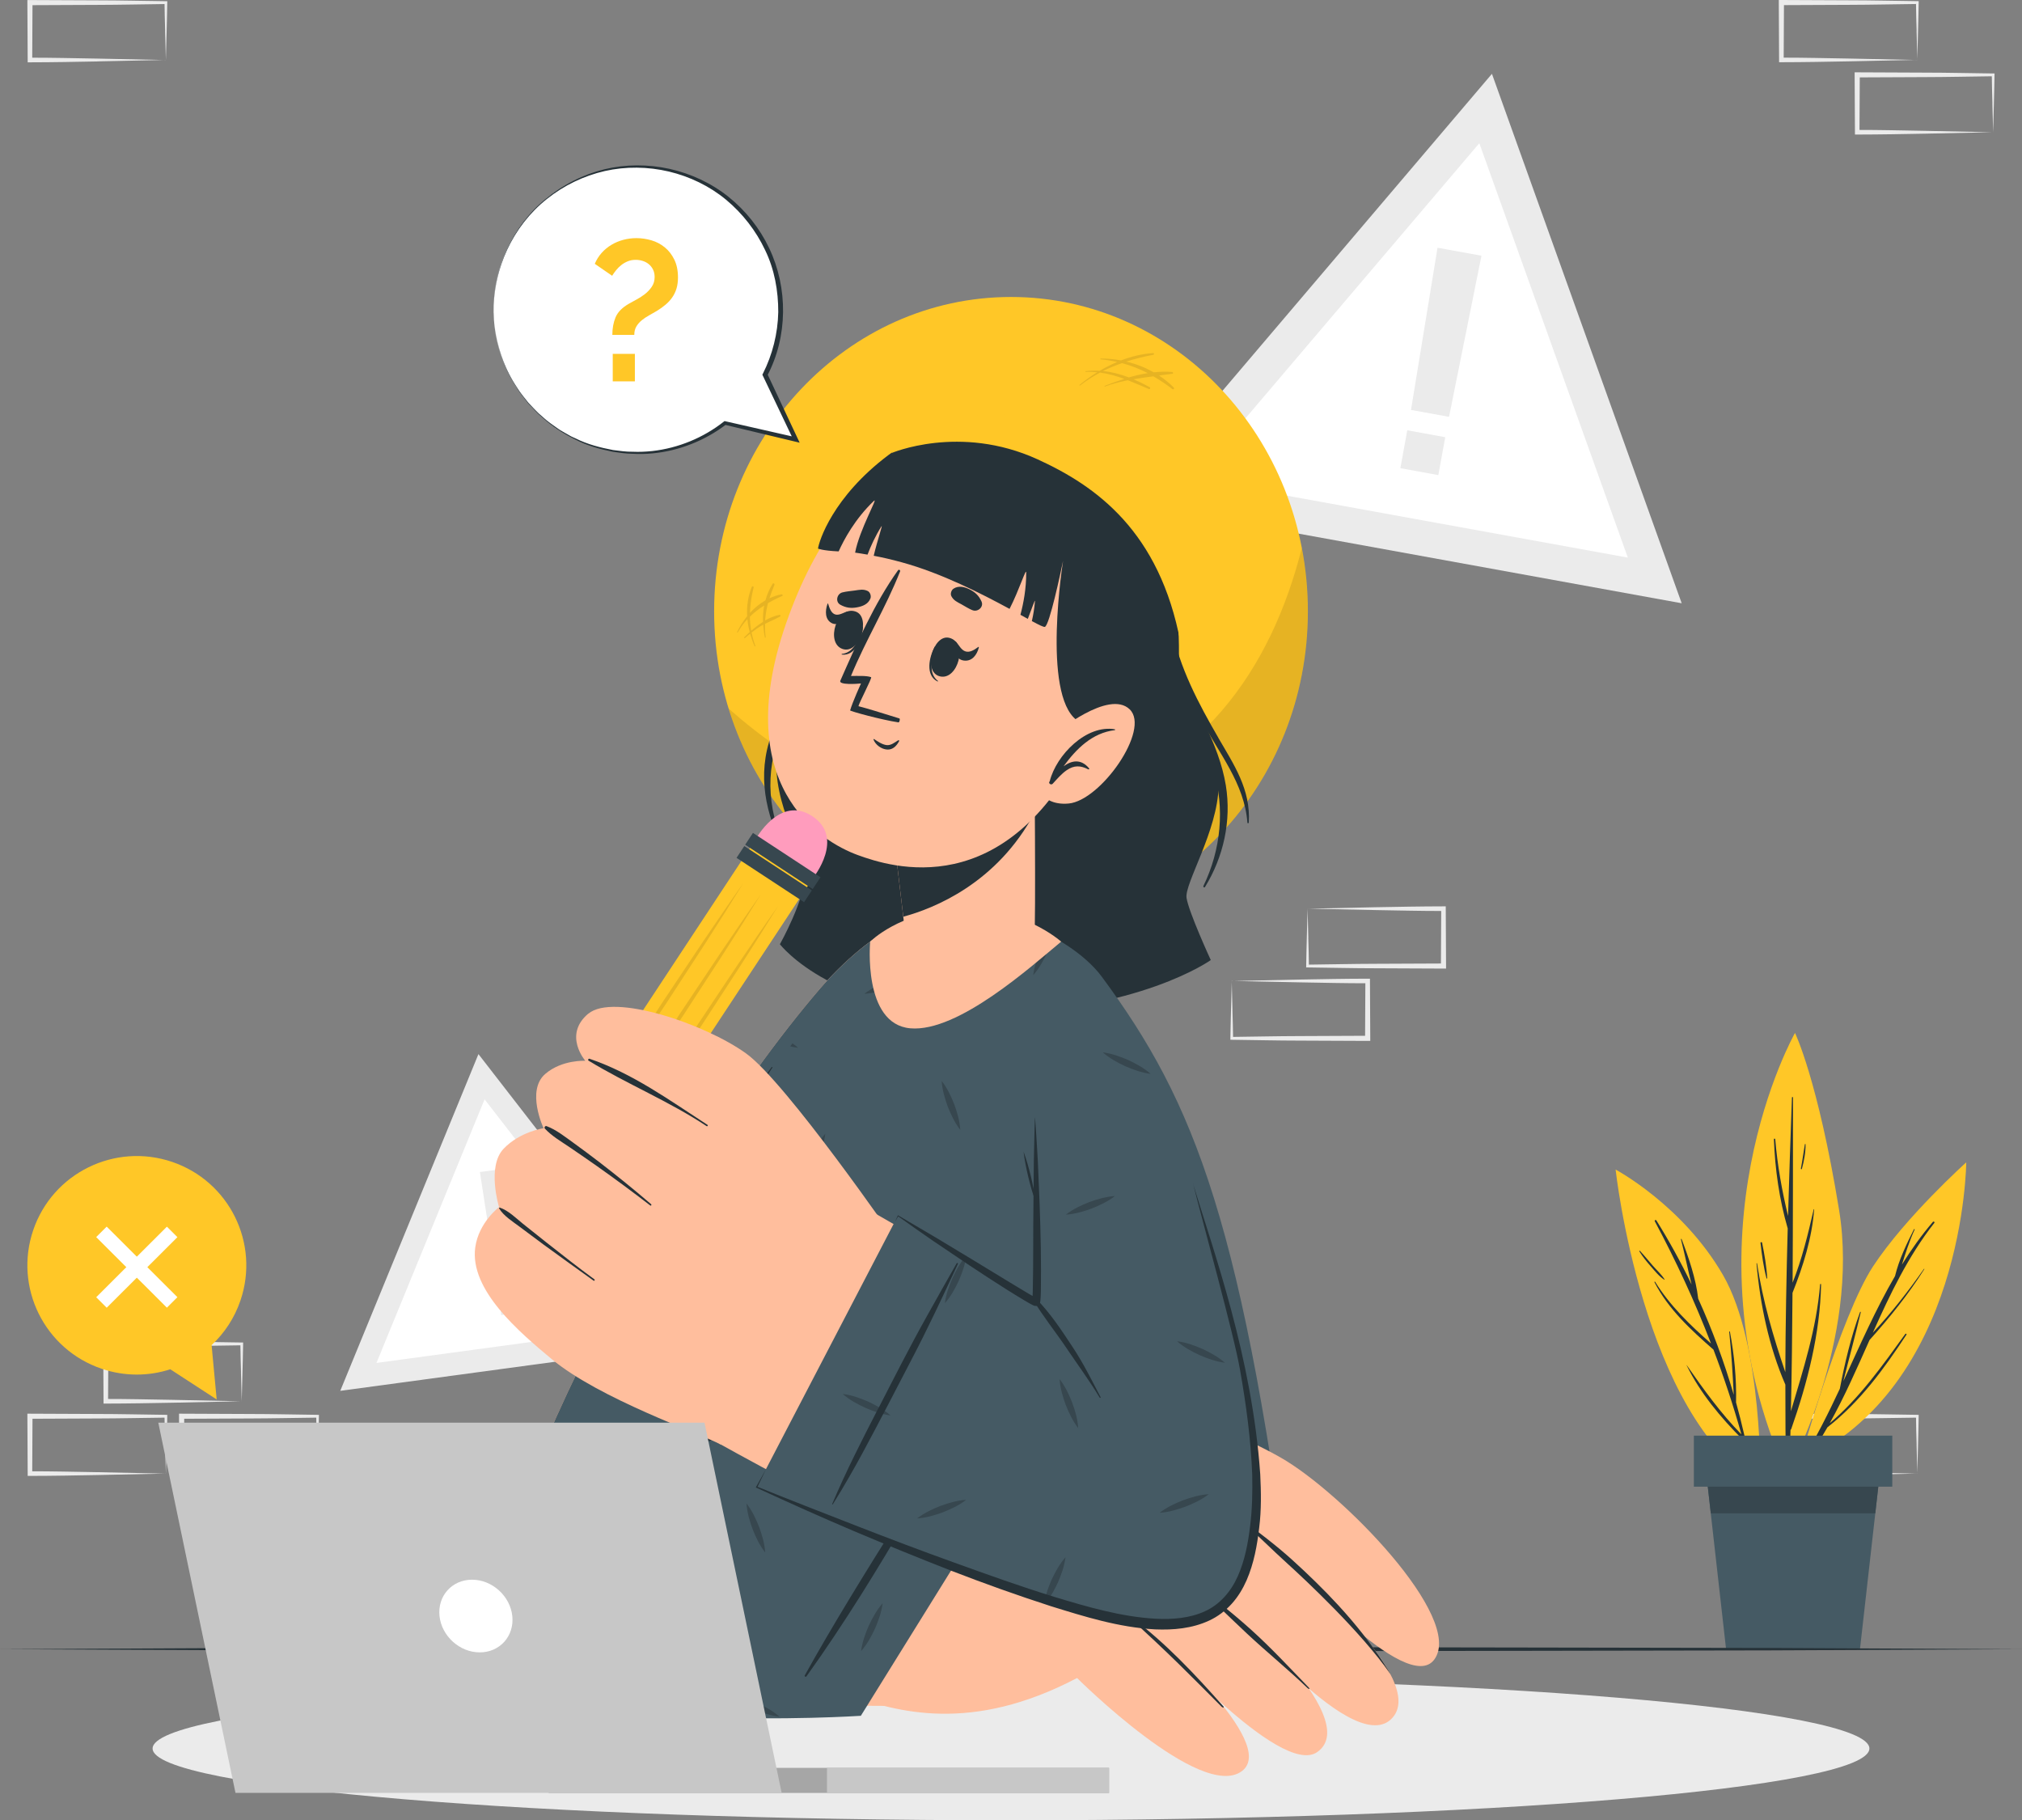 <svg xmlns="http://www.w3.org/2000/svg" width="731" height="658" viewBox="0 0 731 658" fill="none"><rect x="0" y="0" width="731" height="658" fill="#808080" stroke="none"/><g clip-path="url(#clip0_460_2926)"><path d="M87.134 496.055C87.044 492.6 86.918 489.199 86.9 485.799L87.405 486.302C79.219 486.392 71.016 486.59 62.831 486.608L38.258 486.716L39.177 485.799L39.069 506.527L38.24 505.7C42.296 505.736 46.335 505.7 50.391 505.808L62.597 506.024L87.387 506.545L87.116 496.073L87.134 496.055ZM63.048 507.049L50.68 507.265C46.551 507.355 42.404 507.337 38.258 507.373H37.428V506.545L37.32 485.817V484.881H38.24L62.813 484.989C70.998 484.989 79.201 485.205 87.387 485.295H87.891V485.799C87.855 489.307 87.729 492.816 87.657 496.271L87.387 506.527L63.029 507.049H63.048Z" fill="#EBEBEB"></path><path d="M59.712 522.2C59.622 518.745 59.496 515.344 59.478 511.944L59.983 512.447C51.798 512.537 43.594 512.735 35.409 512.753L10.836 512.861L11.755 511.944L11.647 532.673L10.818 531.845C14.874 531.881 18.913 531.845 22.969 531.953L35.175 532.169L59.965 532.691L59.694 522.218L59.712 522.2ZM35.626 533.194L23.258 533.41C19.129 533.5 14.983 533.482 10.836 533.518H10.007V532.691L9.898 511.962V511.026H10.818L35.391 511.134C43.576 511.134 51.78 511.35 59.965 511.44H60.469V511.944C60.434 515.452 60.307 518.961 60.235 522.416L59.965 532.673L35.608 533.194H35.626Z" fill="#EBEBEB"></path><path d="M114.557 522.2C114.466 518.745 114.34 515.344 114.322 511.944L114.827 512.447C106.642 512.537 98.439 512.735 90.254 512.753L65.68 512.861L66.6 511.944L66.491 532.673L65.662 531.845C69.719 531.881 73.757 531.845 77.814 531.953L90.019 532.169L114.809 532.691L114.538 522.218L114.557 522.2ZM90.452 533.194L78.084 533.41C73.955 533.5 69.809 533.482 65.662 533.518H64.833V532.691L64.725 511.962V511.026H65.644L90.218 511.134C98.403 511.134 106.606 511.35 114.791 511.44H115.296V511.944C115.26 515.452 115.133 518.961 115.061 522.416L114.791 532.673L90.434 533.194H90.452Z" fill="#EBEBEB"></path><path d="M692.906 522.2C692.816 518.745 692.69 515.344 692.672 511.944L693.177 512.447C684.991 512.537 676.788 512.735 668.603 512.753L644.03 512.861L644.949 511.944L644.841 532.673L644.012 531.845C648.068 531.881 652.107 531.845 656.163 531.953L668.369 532.169L693.159 532.691L692.888 522.218L692.906 522.2ZM668.801 533.194L656.434 533.41C652.305 533.5 648.158 533.482 644.012 533.518H643.182V532.691L643.074 511.962V511.026H643.994L668.567 511.134C676.752 511.134 684.955 511.35 693.14 511.44H693.645V511.944C693.609 515.452 693.483 518.961 693.411 522.416L693.14 532.673L668.783 533.194H668.801Z" fill="#EBEBEB"></path><path d="M692.906 11.192C692.816 7.737 692.69 4.337 692.672 0.936L693.177 1.44C684.991 1.529 676.788 1.727 668.603 1.745L644.03 1.853L644.949 0.936L644.841 21.665L644.012 20.837C648.068 20.873 652.107 20.837 656.163 20.945L668.369 21.161L693.159 21.683L692.888 11.21L692.906 11.192ZM668.801 22.169L656.434 22.384C652.305 22.474 648.158 22.456 644.012 22.492H643.182V21.665L643.074 0.936V0H643.994L668.567 0.108C676.752 0.108 684.955 0.324 693.14 0.414H693.645V0.918C693.609 4.426 693.483 7.935 693.411 11.39L693.14 21.647L668.783 22.169H668.801Z" fill="#EBEBEB"></path><path d="M720.31 37.319C720.22 33.864 720.094 30.464 720.076 27.063L720.58 27.567C712.395 27.657 704.192 27.854 696.007 27.872L671.434 27.98L672.353 27.063L672.245 47.792L671.416 46.964C675.472 47 679.511 46.964 683.567 47.072L695.773 47.288L720.562 47.81L720.292 37.337L720.31 37.319ZM696.223 48.313L683.856 48.529C679.727 48.619 675.58 48.601 671.434 48.637H670.604V47.81L670.496 27.081V26.145H671.416L695.989 26.253C704.174 26.253 712.377 26.469 720.562 26.559H721.067V27.063C721.031 30.572 720.905 34.08 720.833 37.535L720.562 47.792L696.205 48.313H696.223Z" fill="#EBEBEB"></path><path d="M59.712 11.21C59.622 7.755 59.496 4.355 59.478 0.954L59.983 1.458C51.798 1.548 43.594 1.745 35.409 1.763L10.836 1.871L11.755 0.954L11.647 21.683L10.818 20.855C14.874 20.891 18.913 20.855 22.969 20.963L35.175 21.179L59.965 21.701L59.694 11.228L59.712 11.21ZM35.626 22.204L23.258 22.42C19.129 22.51 14.983 22.492 10.836 22.528H10.007V21.701L9.898 0.972V0.018H10.818L35.391 0.126C43.576 0.126 51.78 0.342 59.965 0.432H60.469V0.936C60.434 4.445 60.307 7.953 60.235 11.408L59.965 21.665L35.608 22.186L35.626 22.204Z" fill="#EBEBEB"></path><path d="M445.55 365.077C445.64 368.532 445.766 371.933 445.784 375.334L445.279 374.83C453.464 374.74 461.668 374.542 469.853 374.524L494.426 374.416L493.507 375.334L493.615 354.605L494.444 355.433C490.388 355.397 486.349 355.433 482.293 355.325L470.087 355.109L445.297 354.587L445.568 365.06L445.55 365.077ZM469.654 354.101L482.022 353.885C486.151 353.795 490.297 353.813 494.444 353.777H495.273V354.605L495.382 375.334V376.27H494.462L469.889 376.162C461.704 376.162 453.5 375.946 445.315 375.856H444.811V375.352C444.847 371.843 444.973 368.334 445.045 364.88L445.315 354.623L469.672 354.101H469.654Z" fill="#EBEBEB"></path><path d="M472.97 338.95C473.06 342.405 473.186 345.806 473.204 349.207L472.7 348.703C480.885 348.613 489.088 348.415 497.273 348.397L521.846 348.289L520.927 349.207L521.035 328.478L521.864 329.306C517.808 329.27 513.769 329.306 509.713 329.198L497.507 328.982L472.718 328.46L472.988 338.932L472.97 338.95ZM497.057 327.956L509.425 327.74C513.553 327.65 517.7 327.668 521.846 327.632H522.676V328.46L522.784 349.189V350.125H521.864L497.291 350.017C489.106 350.017 480.903 349.801 472.718 349.711H472.213V349.207C472.249 345.698 472.375 342.189 472.447 338.735L472.718 328.478L497.075 327.956H497.057Z" fill="#EBEBEB"></path><path d="M539.37 26.685L407.615 181.666L607.97 218.068L539.37 26.685Z" fill="#EBEBEB"></path><path d="M534.809 51.769L431.666 173.083L588.5 201.568L534.809 51.769Z" fill="white"></path><path d="M519.701 89.556L535.584 92.435L523.865 150.681L510.109 148.18L519.701 89.556Z" fill="#EBEBEB"></path><path d="M522.49 158.038L508.762 155.543L506.262 169.245L519.99 171.74L522.49 158.038Z" fill="#EBEBEB"></path><path d="M172.97 381.039L123.012 502.767L253.631 485.079L172.97 381.039Z" fill="#EBEBEB"></path><path d="M175.188 397.395L136.102 492.673L238.325 478.817L175.188 397.395Z" fill="white"></path><path d="M173.492 423.666L183.841 422.263L188.33 460.446L179.37 461.651L173.492 423.666Z" fill="#EBEBEB"></path><path d="M188.945 465.233L179.994 466.446L181.209 475.379L190.159 474.166L188.945 465.233Z" fill="#EBEBEB"></path><path d="M365.5 658C536.891 658 675.831 646.383 675.831 632.053C675.831 617.722 536.891 606.105 365.5 606.105C194.108 606.105 55.168 617.722 55.168 632.053C55.168 646.383 194.108 658 365.5 658Z" fill="#EBEBEB"></path><path d="M650.645 528.48C650.645 528.48 665.374 475.704 677.147 457.783C688.92 439.861 710.843 420.175 710.843 420.175C710.843 420.175 710.32 501.544 650.645 528.498V528.48Z" fill="#FFC727"></path><path d="M651.708 527.581C656.756 519.393 661.047 510.756 665.14 502.011C666.961 492.637 669.16 483.208 672.459 474.265C672.514 474.103 672.766 474.193 672.712 474.355C670.765 482.686 668.475 490.963 666.42 499.276C672.369 486.429 678.012 473.419 685.098 461.273C686.522 455.389 689.244 449.721 691.931 444.377C692.003 444.215 692.273 444.305 692.183 444.467C690.29 448.606 688.938 452.852 687.586 457.135C690.939 451.754 694.599 446.572 698.782 441.696C699.034 441.39 699.557 441.732 699.305 442.056C689.839 454.112 683.295 467.841 677.075 481.75C683.8 474.571 689.929 466.707 695.554 458.682C695.609 458.592 695.735 458.682 695.681 458.772C689.857 468.003 683.151 476.298 675.885 484.395C671.342 494.58 666.889 504.8 661.48 514.481C672.279 505.376 680.591 493.572 688.812 482.2C688.992 481.948 689.389 482.2 689.226 482.47C681.005 494.958 672.478 506.708 660.651 515.957C658.235 520.185 655.638 524.324 652.736 528.282C652.249 528.93 651.276 528.264 651.69 527.563L651.708 527.581Z" fill="#263238"></path><path d="M646.083 533.231C646.083 533.231 672.568 484.557 664.87 437.377C657.171 390.197 648.932 373.391 648.932 373.391C648.932 373.391 607.303 446.788 646.065 533.231H646.083Z" fill="#FFC727"></path><path d="M635.212 456.721C637.321 470.342 641.035 483.1 645.434 496.019C645.506 478.709 645.831 461.381 646.3 444.071C643.253 433.545 641.72 422.766 641.306 411.826C641.306 411.502 641.775 411.52 641.793 411.826C642.568 421.237 644.226 430.432 646.426 439.573C646.823 425.285 647.309 410.998 647.832 396.729C647.832 396.495 648.211 396.495 648.211 396.729C648.193 419.042 648.211 441.354 648.067 463.666C651.492 455.065 653.62 446.23 655.693 437.161C655.711 437.071 655.855 437.089 655.855 437.179C655.062 447.598 651.889 457.674 648.031 467.355C647.922 481.624 647.778 495.875 647.454 510.145C651.925 494.976 656.72 480.293 658.019 464.278C658.019 464.062 658.361 464.062 658.361 464.278C658.019 481.948 653.439 499.888 647.598 516.496C647.526 516.676 647.418 516.802 647.309 516.91C647.183 522.128 647.021 527.329 646.859 532.547C646.841 533.303 645.705 533.267 645.705 532.529C645.506 521.859 645.434 511.206 645.452 500.536C639.503 486.825 636.33 471.548 635.014 456.739C635.014 456.613 635.23 456.577 635.248 456.703L635.212 456.721Z" fill="#263238"></path><path d="M637.034 449.199C637.881 453.374 638.656 457.8 638.891 462.065C638.891 462.209 638.674 462.227 638.638 462.101C637.539 457.98 636.944 453.518 636.457 449.289C636.421 448.965 636.98 448.893 637.034 449.217V449.199Z" fill="#263238"></path><path d="M652.502 413.625C652.52 413.481 652.754 413.517 652.754 413.661C652.79 416.594 652.195 419.725 651.42 422.532C651.348 422.766 651.023 422.658 651.059 422.424C651.636 419.491 651.997 416.558 652.502 413.625Z" fill="#263238"></path><path d="M636.42 536.955C636.42 536.955 637.502 486.159 622.898 460.895C608.295 435.65 584.082 422.784 584.082 422.784C584.082 422.784 593.854 512.34 636.42 536.955Z" fill="#FFC727"></path><path d="M609.808 493.518C615.956 502.335 622.05 510.846 629.568 518.512C626.648 508.129 623.276 497.909 619.454 487.868C611.269 480.706 603.156 473.275 598.126 463.486C598.054 463.324 598.27 463.198 598.36 463.342C603.751 472.015 610.98 478.979 618.571 485.655C612.747 470.558 605.95 455.839 598.252 441.48C598.054 441.12 598.595 440.796 598.811 441.156C603.48 448.641 607.735 456.397 611.557 464.35C610.187 458.916 609.087 453.374 607.699 447.976C607.663 447.832 607.879 447.778 607.934 447.904C610.53 454.687 613.108 462.191 613.937 469.442C619.039 480.706 623.348 492.33 626.792 504.206C626.413 496.595 625.944 489.002 625.151 481.408C625.151 481.264 625.386 481.228 625.404 481.372C626.99 489.811 627.819 498.376 627.621 506.959C629.73 514.535 631.497 522.182 632.922 529.902C632.958 530.1 632.651 530.208 632.597 529.992C631.804 526.753 630.938 523.55 630.073 520.347C630.019 520.329 629.965 520.347 629.911 520.275C622.086 512.448 614.64 503.523 609.754 493.536C609.736 493.482 609.809 493.446 609.827 493.482L609.808 493.518Z" fill="#263238"></path><path d="M592.898 452.186C594.52 453.932 596.017 455.785 597.585 457.584C598.973 459.186 600.668 460.679 601.786 462.479C601.822 462.551 601.75 462.641 601.678 462.587C599.803 461.399 598.288 459.474 596.828 457.8C595.278 456.055 593.907 454.328 592.663 452.348C592.573 452.204 592.772 452.042 592.898 452.168V452.186Z" fill="#263238"></path><path d="M679.798 530.766L677.959 547.05L672.406 596.281H624.034L618.482 547.05L616.643 530.766H679.798Z" fill="#455A64"></path><path d="M679.797 530.766L677.958 547.05H618.499L616.66 530.766H679.815H679.797Z" fill="#37474F"></path><path d="M612.368 537.405H684.105V518.962H612.368V537.405Z" fill="#455A64"></path><path d="M731 596.155L639.611 596.587L548.241 596.749L365.5 597.037L182.741 596.749L91.371 596.587L0 596.155L91.371 595.705L182.741 595.543L365.5 595.255L548.241 595.543L639.611 595.705L731 596.155Z" fill="#263238"></path><path d="M365.5 334.614C424.774 334.614 472.826 283.74 472.826 220.983C472.826 158.226 424.774 107.352 365.5 107.352C306.225 107.352 258.174 158.226 258.174 220.983C258.174 283.74 306.225 334.614 365.5 334.614Z" fill="#FFC727"></path><path opacity="0.1" d="M472.808 221.001C472.808 283.764 424.761 334.632 365.482 334.632C317.778 334.632 277.375 301.685 263.402 256.125C285.776 275.864 329.442 305.626 379.256 293.786C434.28 280.705 459.773 241.1 470.627 198.095C472.051 205.49 472.808 213.156 472.808 221.001Z" fill="black"></path><path opacity="0.1" d="M424.364 140.101C422.723 138.445 420.938 137.006 419.027 135.746C420.65 135.53 422.272 135.332 423.877 135.098C424.255 135.044 424.129 134.504 423.787 134.468C421.533 134.271 419.315 134.361 417.098 134.594C413.997 132.813 410.644 131.517 407.164 130.708C410.319 129.7 413.582 128.89 416.99 128.243C417.332 128.171 417.26 127.613 416.9 127.631C412.897 127.901 409.003 128.854 405.289 130.276C402.873 129.826 400.421 129.592 397.951 129.592C397.753 129.592 397.753 129.88 397.951 129.898C400.006 130.078 401.954 130.42 403.883 130.852C401.701 131.769 399.574 132.849 397.537 134.055C395.878 133.947 394.219 133.965 392.524 134.163C392.344 134.181 392.344 134.45 392.524 134.432C393.931 134.361 395.301 134.432 396.653 134.576C394.417 135.962 392.272 137.491 390.271 139.147C390.127 139.255 390.325 139.453 390.469 139.345C392.813 137.527 395.211 136.016 397.681 134.684C400.71 135.08 403.594 135.908 406.443 136.97C404.063 137.725 401.701 138.589 399.375 139.471C399.231 139.525 399.285 139.777 399.448 139.723C402.17 138.715 404.946 138.013 407.741 137.455C410.283 138.445 412.807 139.561 415.385 140.64C415.764 140.802 416.016 140.173 415.674 139.975C413.744 138.913 411.779 137.941 409.76 137.096C412.158 136.682 414.556 136.358 416.972 136.034C419.315 137.383 421.587 138.913 423.823 140.64C424.201 140.928 424.706 140.46 424.345 140.119L424.364 140.101ZM408.119 136.43C405.091 135.278 401.954 134.432 398.744 134.127C400.98 133.011 403.27 132.093 405.631 131.266C408.877 132.129 411.978 133.353 414.934 134.882C412.645 135.242 410.355 135.764 408.119 136.43Z" fill="black"></path><path opacity="0.1" d="M282.801 215.441C283.162 215.279 282.891 214.793 282.549 214.847C281.035 215.099 279.592 215.62 278.186 216.268C278.691 214.649 279.286 213.029 279.971 211.446C280.169 210.996 279.574 210.618 279.304 211.05C278.114 212.975 277.284 214.973 276.708 217.024C274.652 218.212 272.759 219.759 271.137 221.54C271.227 218.535 271.677 215.512 272.453 212.382C272.561 211.932 271.93 211.788 271.768 212.202C270.397 215.602 269.911 219.183 270.109 222.764C268.649 224.563 267.405 226.507 266.485 228.468C266.413 228.63 266.629 228.774 266.72 228.612C267.747 226.777 268.919 225.211 270.199 223.808C270.343 225.373 270.632 226.939 271.028 228.468C270.343 229.098 269.676 229.728 269.063 230.357C268.883 230.537 269.153 230.789 269.334 230.627C269.929 230.088 270.56 229.602 271.191 229.08C271.623 230.609 272.146 232.121 272.795 233.578C272.867 233.74 273.156 233.632 273.084 233.452C272.471 231.833 272.038 230.231 271.714 228.648C272.976 227.658 274.256 226.741 275.662 225.949C275.752 225.895 275.824 225.877 275.914 225.823C276.022 227.352 276.203 228.882 276.527 230.411C276.563 230.609 276.834 230.519 276.816 230.339C276.581 228.702 276.545 227.101 276.599 225.499C278.402 224.581 280.277 223.844 282.044 222.854C282.369 222.674 282.134 222.206 281.792 222.26C280.025 222.602 278.276 223.322 276.617 224.276C276.762 222.152 277.122 220.065 277.663 217.996C279.268 217.078 280.962 216.232 282.765 215.423L282.801 215.441ZM271.587 228C271.281 226.309 271.119 224.617 271.101 222.926C272.669 221.379 274.4 220.047 276.275 218.877C275.896 220.821 275.77 222.8 275.842 224.797C274.328 225.751 272.903 226.849 271.587 228Z" fill="black"></path><path d="M322.195 170.186C303.373 182.979 294.052 199.66 295.169 218.229C296.287 236.799 282.351 251.626 280.764 271.887C279.178 292.148 291.113 306.507 291.113 315.756C291.113 325.005 281.954 341.326 281.954 341.326C281.954 341.326 301.912 367.363 356.882 366.499C411.853 365.635 437.724 347.048 437.724 347.048C437.724 347.048 429.755 329.755 428.962 324.573C428.169 319.391 440.212 300.425 440.555 284.177C440.897 267.928 426.276 246.012 426.222 237.951C426.168 229.889 427.916 184.059 393.012 167.199C358.108 150.339 328.234 166.065 322.177 170.186H322.195Z" fill="#263238"></path><path d="M301.083 227.352C301.462 226.543 300.488 225.589 299.875 226.345C290.41 237.645 282.225 253.767 277.988 268.36C273.751 282.917 277.682 296.845 284.623 309.566C284.821 309.926 285.326 309.602 285.146 309.243C277.645 294.344 276.167 279.805 282.459 264.078C287.615 251.158 295.296 239.858 301.101 227.37L301.083 227.352Z" fill="#263238"></path><path d="M443.168 283.907C440.698 268.738 431.305 253.731 424.4 240.524C424.039 239.822 422.904 240.29 423.174 241.081C427.447 253.785 434.676 265.265 438.607 278.059C442.934 292.184 441.383 307.191 435.073 320.254C434.875 320.668 435.416 321.01 435.65 320.614C442.285 309.836 445.259 296.754 443.168 283.889V283.907Z" fill="#263238"></path><path d="M440.447 266.669C433.362 254.433 426.294 241.207 423.59 226.92C423.536 226.596 423.085 226.74 423.139 227.064C425.303 239.048 428.782 249.701 434.353 260.317C440.573 272.175 449.912 283.187 450.958 297.348C450.976 297.69 451.427 297.672 451.463 297.348C452.22 285.382 446.054 276.368 440.447 266.705V266.669Z" fill="#263238"></path><path d="M296.558 357.25C236.017 427.57 163.685 571.701 180.885 598.728C200.049 628.832 287.418 528.678 284.28 524.269C281.612 520.509 309.124 434.57 329.082 371.717C349.022 308.919 311.522 339.868 296.54 357.268L296.558 357.25Z" fill="#FFBE9D"></path><path d="M296.558 357.25C236.017 427.57 163.685 571.701 180.885 598.728C200.049 628.832 287.418 528.678 284.28 524.269C281.612 520.509 309.124 434.57 329.082 371.717C349.022 308.919 311.522 339.868 296.54 357.268L296.558 357.25Z" fill="#455A64"></path><path d="M238.723 591.134L249.252 523.873C249.252 523.873 224.408 480.58 238.813 449.505C246.097 433.76 295.983 356.854 322.846 337.403C348.05 319.139 386.524 337.115 398.279 353.004C432.047 398.69 449.535 442.019 468.393 591.134H238.723Z" fill="#455A64"></path><path d="M379.257 337.925C378.104 339.652 377.166 341.488 376.283 343.359C375.039 346.274 373.939 349.243 373.524 352.518C375.706 350.035 377.202 347.246 378.554 344.385C379.348 342.513 380.087 340.624 380.628 338.645C380.177 338.393 379.726 338.159 379.257 337.925ZM344.371 461.939C343.109 464.836 342.01 467.805 341.595 471.079C343.777 468.596 345.291 465.807 346.625 462.946C347.869 460.049 348.969 457.062 349.383 453.787C347.22 456.271 345.706 459.06 344.371 461.939ZM314.065 587.698C313.578 588.831 313.109 589.983 312.695 591.153H315.129C315.561 590.343 315.958 589.533 316.337 588.705C317.581 585.808 318.68 582.839 319.095 579.547C316.913 582.048 315.417 584.837 314.065 587.698ZM441.475 441.785C441.475 441.785 441.457 441.947 441.439 442.037C441.439 442.001 441.493 441.983 441.511 441.947C441.511 441.893 441.493 441.839 441.475 441.785ZM380.177 571.053C378.933 573.95 377.833 576.937 377.418 580.212C379.6 577.729 381.096 574.94 382.449 572.079C383.693 569.164 384.792 566.195 385.207 562.92C383.025 565.403 381.529 568.192 380.177 571.053ZM250.964 511.152C249.72 514.049 248.62 517.018 248.205 520.293C250.387 517.81 251.883 515.021 253.235 512.16C254.479 509.262 255.579 506.275 255.994 503.001C253.812 505.502 252.316 508.291 250.964 511.152ZM293.368 417.944C292.106 420.841 291.006 423.81 290.591 427.102C292.791 424.619 294.287 421.812 295.621 418.951C296.883 416.054 297.965 413.085 298.38 409.81C296.216 412.293 294.702 415.083 293.368 417.944ZM407.833 383.161C404.931 381.92 401.956 380.822 398.675 380.408C401.163 382.586 403.957 384.097 406.824 385.429C409.726 386.67 412.719 387.768 416 388.182C413.494 386.004 410.7 384.511 407.833 383.161ZM434.678 487.598C431.776 486.338 428.801 485.241 425.52 484.845C428.008 487.022 430.802 488.516 433.669 489.847C436.571 491.107 439.564 492.186 442.845 492.618C440.339 490.441 437.545 488.929 434.678 487.598ZM286.499 377.151L285.687 378.231C286.625 378.465 287.58 378.645 288.554 378.771C287.887 378.195 287.202 377.655 286.499 377.151ZM313.812 506.635C310.91 505.376 307.935 504.296 304.636 503.882C307.142 506.06 309.936 507.553 312.803 508.885C315.705 510.144 318.68 511.242 321.98 511.656C319.474 509.478 316.679 507.985 313.812 506.635ZM344.966 399.14C343.795 396.207 342.46 393.328 340.423 390.719C340.658 394.012 341.559 397.035 342.641 400.022C343.813 402.955 345.147 405.834 347.166 408.443C346.95 405.132 346.048 402.109 344.966 399.14ZM387.587 506.941C386.433 504.008 385.099 501.129 383.061 498.52C383.296 501.813 384.197 504.854 385.279 507.823C386.451 510.756 387.785 513.635 389.804 516.244C389.588 512.951 388.687 509.91 387.587 506.941ZM246.006 436.603C245.591 437.323 245.158 438.043 244.744 438.726C245.393 439.95 246.15 441.12 247.033 442.253C246.907 440.292 246.529 438.421 246.006 436.603ZM274.419 551.908C273.247 548.975 271.913 546.096 269.876 543.487C270.11 546.78 271.012 549.821 272.094 552.79C273.265 555.723 274.6 558.602 276.637 561.211C276.421 557.918 275.501 554.877 274.419 551.908ZM320.916 354.731C317.977 355.901 315.093 357.232 312.478 359.248C315.778 359.032 318.806 358.114 321.799 357.034C324.738 355.883 327.623 354.551 330.237 352.518C326.919 352.734 323.891 353.651 320.916 354.731ZM427.665 542.335C424.726 543.505 421.842 544.836 419.227 546.852C422.527 546.636 425.574 545.718 428.548 544.638C431.487 543.487 434.372 542.155 436.986 540.122C433.687 540.338 430.64 541.256 427.665 542.335ZM280.423 468.11C277.484 469.28 274.6 470.612 271.985 472.627C275.285 472.411 278.332 471.493 281.306 470.432C284.245 469.262 287.13 467.931 289.744 465.897C286.445 466.113 283.398 467.031 280.423 468.11ZM339.99 544.369C337.052 545.538 334.167 546.87 331.553 548.885C334.852 548.669 337.899 547.751 340.874 546.672C343.813 545.502 346.697 544.189 349.311 542.155C346.012 542.371 342.965 543.289 339.99 544.369ZM240.056 582.677L239.605 585.467L239.768 585.413C242.706 584.243 245.591 582.911 248.205 580.896C245.339 581.076 242.67 581.796 240.056 582.677ZM393.753 434.552C390.814 435.722 387.929 437.053 385.315 439.086C388.614 438.852 391.661 437.953 394.636 436.873C397.575 435.703 400.459 434.372 403.074 432.357C399.774 432.573 396.727 433.472 393.753 434.552Z" fill="#37474F"></path><path d="M278.962 385.734C273.86 392.716 268.92 399.806 264.052 406.949C265.387 404.16 266.721 401.389 268.019 398.6C268.109 398.402 267.82 398.24 267.712 398.438C265.909 401.929 264.233 405.474 262.61 409.037C256.102 418.645 249.792 428.398 243.698 438.259C241.12 442.451 238.74 446.716 236.991 451.322C235.296 455.785 234.251 460.499 233.71 465.231C233.151 469.982 233.115 474.75 233.475 479.501C233.854 484.413 234.449 489.253 235.549 494.058C236.793 499.474 238.487 504.854 240.687 509.964C241.769 512.465 242.922 514.966 244.166 517.396C245.302 519.609 247.61 524.143 247.574 524.323C247.105 526.842 246.636 528.588 246.312 530.711C245.987 532.87 245.663 535.012 245.338 537.171C244.689 541.471 244.058 545.772 243.427 550.091C242.165 558.638 241.102 567.185 240.038 575.768C239.425 580.68 239.1 585.646 238.415 590.559C238.379 590.757 238.686 590.829 238.722 590.631C239.425 586.348 240.489 582.138 241.264 577.873C242.039 573.609 242.832 569.344 243.644 565.079C245.266 556.46 246.528 547.769 247.88 539.096C248.259 536.703 248.638 534.31 248.998 531.917C249.377 529.541 250.008 526.339 249.918 523.927C249.918 523.927 242.219 508.165 239.245 497.099C237.983 492.456 236.703 487.634 236.198 482.847C235.693 478.151 235.639 473.401 236.017 468.686C236.396 463.972 237.297 459.293 238.74 454.777C240.236 450.135 242.382 445.798 244.779 441.551C249.81 432.645 255.128 423.899 260.555 415.226C266.685 405.384 272.905 395.595 279.251 385.896C279.359 385.734 279.107 385.609 278.98 385.752L278.962 385.734Z" fill="#263238"></path><path d="M326.54 515.47C315.831 516.136 305.067 517.144 294.556 519.393C289.328 520.508 284.19 521.858 279.052 523.316C276.491 524.053 273.913 524.683 271.335 525.313C268.685 525.961 265.836 526.536 263.078 526.518C262.826 526.518 262.826 526.878 263.078 526.896C265.746 527.076 268.288 527.238 270.975 527.076C273.517 526.914 276.059 526.482 278.547 525.961C283.865 524.881 289.13 523.567 294.43 522.434C305.121 520.149 315.831 517.863 326.666 516.37C327.171 516.298 327.081 515.452 326.576 515.488L326.54 515.47Z" fill="#263238"></path><path d="M352.609 526.015C343.865 524.773 334.941 523.909 326.124 523.657C321.689 523.531 317.272 523.657 312.837 523.909C310.728 524.035 308.6 524.179 306.491 524.359C304.165 524.557 301.876 525.061 299.55 525.241C299.315 525.241 299.297 525.637 299.55 525.619C301.749 525.529 303.967 525.799 306.166 525.835C308.384 525.871 310.583 525.889 312.801 525.925C317.218 525.997 321.653 526.123 326.07 526.158C334.941 526.212 343.757 526.374 352.609 526.734C353.096 526.752 353.078 526.068 352.627 526.015H352.609Z" fill="#263238"></path><path d="M182.327 601.733C200.663 619.601 240.687 616.092 342.28 616.704C356.342 616.794 383.62 517.935 368.62 517.072C349.726 515.992 276.114 515.866 270.741 516.55C225.344 522.2 169.887 589.623 182.327 601.751V601.733Z" fill="#FFBE9D"></path><path d="M334.546 519.069C334.546 519.069 373.849 507.481 396.385 507.769C426.565 508.147 452.455 520.886 462.984 526.878C484.961 539.384 529.438 584.783 518.567 599.844C508.723 613.483 465.616 564.792 465.616 564.792C465.616 564.792 517.774 607.203 502.918 621.454C488.044 635.705 441.223 576.326 441.223 576.326C441.223 576.326 493.849 621.094 476.181 633.366C462.839 642.633 417.389 591.261 417.389 591.261C417.389 591.261 462.353 630.055 449.029 640.186C434.318 651.378 389.39 606.573 389.39 606.573C351.204 626.636 324.359 618.971 306.078 612.439C301.661 610.856 334.546 519.069 334.546 519.069Z" fill="#FFBE9D"></path><path d="M448.506 548.957C454.817 553.725 461.235 558.494 467.094 563.802C472.954 569.11 478.633 574.616 483.987 580.446C497.094 594.733 503.062 605.728 502.611 605.08C492.136 589.965 471.457 570.658 465.58 565.349C459.738 560.059 454.15 554.463 448.29 549.173C448.146 549.047 448.344 548.849 448.506 548.957Z" fill="#263238"></path><path d="M428.928 569.74C436.717 576.164 444.685 582.264 452.203 589.029C459.667 595.759 466.176 602.813 473.171 610.046C473.712 610.604 473.225 610.712 472.666 610.172C465.401 603.227 458.135 597.361 450.779 590.487C443.459 583.649 436.338 576.47 428.766 569.902C428.64 569.794 428.82 569.632 428.928 569.722V569.74Z" fill="#263238"></path><path d="M408.915 584.567C421.319 593.78 432.028 605.26 442.233 616.776C442.738 617.352 442.107 617.424 441.548 616.866C430.676 605.944 422.221 597.306 408.573 584.999C408.356 584.801 408.627 584.369 408.897 584.567H408.915Z" fill="#263238"></path><path d="M381.312 507.373L311.216 620.231C311.216 620.231 198.084 627.698 181.155 599.97C164.226 572.259 243.697 517.702 270.578 516.406C297.478 515.11 381.312 507.373 381.312 507.373Z" fill="#455A64"></path><path d="M238.883 583.091C235.944 584.261 233.06 585.593 230.446 587.626C233.745 587.392 236.792 586.492 239.767 585.413C242.705 584.243 245.59 582.911 248.204 580.896C244.905 581.112 241.858 582.012 238.883 583.091ZM339.989 544.369C337.051 545.538 334.166 546.87 331.552 548.885C334.851 548.669 337.898 547.751 340.873 546.672C343.811 545.502 346.696 544.189 349.31 542.155C346.011 542.371 342.964 543.289 339.989 544.369ZM274.418 551.908C273.246 548.975 271.912 546.096 269.875 543.487C270.109 546.78 271.011 549.821 272.092 552.79C273.264 555.723 274.598 558.602 276.636 561.211C276.419 557.918 275.5 554.877 274.418 551.908ZM211.515 548.453C211.335 547.985 211.137 547.535 210.938 547.086C210.271 547.607 209.622 548.147 208.973 548.687C209.045 548.903 209.117 549.101 209.19 549.317C210.361 552.268 211.696 555.129 213.733 557.756C213.516 554.445 212.597 551.422 211.515 548.453ZM273.697 615.588C270.776 614.329 267.802 613.231 264.52 612.817C267.008 614.995 269.803 616.506 272.669 617.838C275.59 619.079 278.565 620.177 281.846 620.591C279.358 618.413 276.564 616.92 273.697 615.588ZM194.46 598.17C191.557 596.911 188.582 595.813 185.283 595.399C187.771 597.594 190.584 599.088 193.45 600.419C196.353 601.679 199.328 602.759 202.609 603.173C200.121 601.013 197.327 599.502 194.46 598.17ZM314.064 587.698C312.82 590.595 311.72 593.564 311.305 596.857C313.487 594.356 315.001 591.566 316.335 588.705C317.579 585.808 318.679 582.839 319.094 579.547C316.912 582.048 315.416 584.837 314.064 587.698Z" fill="#37474F"></path><path d="M229.148 535.047C234.99 529.775 251.865 516.856 270.579 516.406C270.795 516.406 270.831 516.694 270.633 516.73C255.579 519.249 235.422 530.639 229.347 535.281C229.184 535.407 229.004 535.173 229.148 535.047Z" fill="#263238"></path><path d="M291.582 605.943C319.166 567.472 342.333 522.848 346.912 515.362C347.129 515.002 346.534 514.696 346.336 515.074C342.225 522.65 310.224 570.783 290.951 605.619C290.734 606.015 291.329 606.321 291.582 605.943Z" fill="#263238"></path><path d="M373.937 338.177C372.495 342.351 343.937 373.121 325.025 367.057C311.719 362.81 326.81 333.57 326.81 333.57L322.158 294.02L373.955 268.252C373.955 268.252 374.532 336.377 373.937 338.159V338.177Z" fill="#FFBE9D"></path><path d="M374.063 293.714C360.452 319.391 337.465 328.442 326.557 331.375L322.158 294.038L373.955 268.271C373.955 268.271 374.009 279.769 374.063 293.714Z" fill="#263238"></path><path d="M285.145 222.656C262.645 283.889 296.846 304.258 310.079 309.081C322.086 313.471 363.571 326.859 392.291 268.271C421.011 209.683 399.592 179.885 372.657 168.405C345.704 156.925 307.645 161.405 285.145 222.638V222.656Z" fill="#FFBE9D"></path><path d="M304.545 214.145C306.041 213.767 307.483 213.677 309.016 213.461C310.728 213.227 312.081 212.849 313.703 213.641C314.569 214.055 315.019 215.405 314.695 216.286C313.92 218.356 311.9 219.165 309.845 219.543C307.609 219.957 305.789 219.705 303.805 218.607C301.876 217.546 302.561 214.631 304.545 214.145Z" fill="#263238"></path><path d="M351.563 220.587C350.138 219.993 348.93 219.201 347.578 218.446C346.064 217.618 344.766 217.096 343.936 215.495C343.486 214.631 343.936 213.281 344.748 212.777C346.605 211.59 348.714 212.148 350.589 213.083C352.608 214.091 353.924 215.387 354.844 217.438C355.745 219.435 353.438 221.361 351.563 220.569V220.587Z" fill="#263238"></path><path d="M337.952 233.776C338.042 233.633 338.222 234.082 338.15 234.262C336.654 238.455 335.662 243.493 339.052 246.12C339.16 246.21 339.07 246.408 338.943 246.336C334.472 244.195 335.86 237.501 337.952 233.776Z" fill="#263238"></path><path d="M343.144 230.555C350.122 232.211 346.299 246.03 339.827 244.501C333.463 242.989 337.285 229.17 343.144 230.555Z" fill="#263238"></path><path d="M345.668 232.049C346.66 233.165 347.471 234.874 348.877 235.414C350.518 236.044 352.195 234.946 353.673 233.866C353.835 233.758 353.907 233.902 353.871 234.082C353.186 236.745 351.401 239.174 348.445 238.779C345.758 238.419 344.532 235.558 344.605 232.715C344.605 232.193 345.254 231.581 345.65 232.031L345.668 232.049Z" fill="#263238"></path><path d="M311.99 226.578C311.99 226.399 311.594 226.686 311.557 226.866C310.548 231.185 308.655 235.971 304.382 236.367C304.256 236.367 304.202 236.601 304.346 236.619C309.268 237.231 311.72 230.843 311.99 226.578Z" fill="#263238"></path><path d="M309.34 221.073C302.561 218.697 298.306 232.391 304.58 234.586C310.764 236.745 315.019 223.052 309.34 221.073Z" fill="#263238"></path><path d="M306.202 221.091C304.886 221.486 303.408 222.458 302.092 222.152C300.559 221.792 299.91 219.957 299.388 218.247C299.333 218.068 299.189 218.158 299.135 218.337C298.252 220.929 298.27 223.934 300.632 225.211C302.795 226.381 305.175 224.653 306.617 222.242C306.888 221.792 306.743 220.947 306.221 221.109L306.202 221.091Z" fill="#263238"></path><path d="M324.682 267.623C323.42 268.396 322.05 269.566 320.445 269.332C318.913 269.116 317.29 268.037 316.028 267.173C315.902 267.083 315.74 267.209 315.794 267.353C316.533 269.278 318.679 270.844 320.77 270.952C322.807 271.059 324.177 269.584 325.061 267.893C325.187 267.659 324.88 267.497 324.682 267.605V267.623Z" fill="#263238"></path><path d="M311.27 247.038C311.27 247.038 308.205 253.785 307.339 256.79C307.267 257.078 318.589 260.191 324.809 261.127C325.188 261.181 325.494 259.813 325.152 259.705C316.714 257.096 315.11 256.556 310.368 255.279C310.404 254.379 315.398 244.95 314.929 244.788C313.325 244.177 309.755 244.357 307.646 244.357C312.964 231.437 320.302 219.489 325.404 206.551C325.585 206.084 324.935 205.742 324.665 206.138C316.083 218.121 309.629 232.84 303.806 246.048C303.066 247.685 309.917 247.218 311.27 247.056V247.038Z" fill="#263238"></path><path d="M391.913 261.631C376.516 257.384 383.403 208.693 384.323 202.737C383.547 206.462 379.401 226.201 377.724 226.615C377.291 226.705 375.651 225.931 373.073 224.527H373.036C373.559 222.296 373.956 219.849 374.154 217.366C374.28 216.25 373.181 219.633 371.576 223.718C370.747 223.268 369.881 222.746 368.908 222.242C370.026 218.05 371.017 212.759 370.999 206.983C370.999 205.022 368.493 213.245 364.978 220.101C354.953 214.667 340.404 207.199 326.053 203.277C322.213 202.215 318.86 201.459 315.867 200.902C317.237 195.107 319.364 189.098 318.625 190.321C316.444 193.794 314.803 197.411 313.631 200.488C312.009 200.2 310.494 199.948 309.142 199.768C310.693 191.491 317.706 179.381 315.921 181.072C309.052 187.622 305.031 195.215 303.192 199.318C297.351 199.066 295.729 198.31 295.729 198.31C296.089 195.629 301.011 179.687 321.131 164.536C345.813 145.948 390.164 152.048 405.272 185.337C405.272 185.337 420.434 201.315 418.758 220.857C417.099 240.344 400.819 264.096 391.931 261.649L391.913 261.631Z" fill="#263238"></path><path d="M381.708 265.014C381.708 265.014 400.818 249.089 408.409 256.413C416.017 263.736 397.916 289.413 386.359 290.457C374.821 291.519 373.631 280.866 373.631 280.866L381.69 265.014H381.708Z" fill="#FFBE9D"></path><path d="M403.037 263.646C403.217 263.682 403.181 263.916 403.019 263.934C394.851 264.924 389.136 270.664 384.503 276.998C387.424 274.874 390.813 274.19 393.752 277.771C393.914 277.951 393.644 278.203 393.445 278.113C390.615 276.656 388.289 276.584 385.603 278.437C383.692 279.751 382.123 281.64 380.555 283.331C380.032 283.889 378.932 283.223 379.401 282.54C379.437 282.486 379.473 282.432 379.509 282.378C381.871 272.967 392.706 261.847 403.037 263.628V263.646Z" fill="#263238"></path><path d="M322.158 163.834C322.158 163.834 346.876 153.146 375.127 166.047C396.365 175.746 419.244 192.121 426.78 232.301C426.78 232.301 436.317 187.532 404.136 165.004C363.715 136.699 330.794 154.729 322.158 163.834Z" fill="#FFC727"></path><path d="M273.174 303.43C273.174 303.43 281.828 287.254 293.673 295.045C305.536 302.837 294.087 317.16 294.087 317.16L273.174 303.43Z" fill="#FF9CBD"></path><path d="M294.486 316.545L273.58 302.818L202.673 410.391L223.578 424.117L294.486 316.545Z" fill="#FFC727"></path><path d="M296.624 317.116L272.209 301.085L269.395 305.355L293.81 321.386L296.624 317.116Z" fill="#37474F"></path><path d="M293.505 321.861L269.09 305.83L266.276 310.099L290.691 326.13L293.505 321.861Z" fill="#37474F"></path><path d="M223.595 424.115L206.973 432.23L201.51 434.93L201.78 428.83L202.664 410.386L206.54 409.09C206.54 409.09 206.828 413.067 206.846 413.121L210.723 411.825C210.723 411.825 211.011 415.802 211.029 415.874L214.869 414.56C214.869 414.56 215.194 418.555 215.212 418.627L219.052 417.314C219.052 417.314 219.376 421.308 219.394 421.38L223.235 420.067C223.235 420.067 223.559 424.061 223.577 424.133L223.595 424.115Z" fill="#EBEBEB"></path><path d="M206.973 432.23L201.51 434.929L201.78 428.812L206.973 432.23Z" fill="#37474F"></path><g opacity="0.1"><path d="M211.768 405.636C216.293 398.276 220.927 390.989 225.596 383.719L239.713 362L254.1 340.462C258.95 333.318 263.799 326.175 268.793 319.121C264.268 326.481 259.635 333.768 254.965 341.038L240.831 362.756L226.444 384.295C221.594 391.438 216.744 398.582 211.75 405.636H211.768Z" fill="black"></path><path d="M218.041 409.792C222.567 402.433 227.2 395.145 231.87 387.876L245.986 366.157L260.373 344.619C265.223 337.475 270.073 330.331 275.067 323.278C270.542 330.637 265.908 337.925 261.239 345.194L247.104 366.913L232.717 388.452C227.867 395.595 223.017 402.739 218.023 409.792H218.041Z" fill="black"></path><path d="M224.317 413.967C228.842 406.607 233.476 399.32 238.145 392.05L252.262 370.332L266.649 348.793C271.498 341.649 276.348 334.506 281.342 327.452C276.817 334.812 272.184 342.099 267.514 349.369L253.379 371.087L238.992 392.626C234.143 399.77 229.293 406.913 224.299 413.967H224.317Z" fill="black"></path></g><path d="M414.612 385.14C435.922 436.477 468.284 543.954 444.053 577.819C420.705 610.424 287.49 537.099 260.464 522.092C249.377 515.938 278.908 421.038 291.492 426.131C319.112 437.305 375.417 475.794 376.913 475.092C378.229 474.462 376.372 430.971 376.048 388.145C375.579 325.851 399.305 348.235 414.612 385.14Z" fill="#FFBE9D"></path><path d="M212.687 366.409C203.493 374.11 211.606 383.467 211.606 383.467C211.606 383.467 203.222 382.963 197.11 388.218C190.115 394.246 196.515 407.831 196.515 407.831C196.515 407.831 187.934 409.072 182.038 415.28C175.926 421.722 180.416 436.351 180.416 436.351C180.416 436.351 173.06 441.893 171.816 450.908C169.688 466.311 187.862 481.642 199.472 491.305C216.726 505.664 252.82 518.079 260.464 522.128L324.016 448.929C324.016 448.929 284.298 391.295 269.731 380.804C254.857 370.098 221.738 358.852 212.687 366.445V366.409Z" fill="#FFBE9D"></path><path d="M213.139 382.73C228.789 388.056 242.022 397.719 255.76 406.608C256.066 406.805 255.76 407.273 255.453 407.075C241.878 398.078 226.697 391.871 212.797 383.431C212.418 383.198 212.725 382.586 213.139 382.73Z" fill="#263238"></path><path d="M197.599 407.075C201.096 408.389 204.161 410.854 207.172 413.013C210.417 415.352 213.608 417.746 216.781 420.175C223.11 425.051 229.33 430.089 235.387 435.29C235.658 435.524 235.387 435.991 235.081 435.758C228.771 430.899 222.37 426.149 215.862 421.56C212.599 419.257 209.317 417.008 206.018 414.759C202.953 412.671 199.546 410.728 197.004 407.993C196.625 407.597 197.076 406.877 197.599 407.075Z" fill="#263238"></path><path d="M180.687 436.531C183.77 437.557 186.528 440.328 189.016 442.343C191.847 444.628 194.695 446.896 197.562 449.145C203.277 453.643 209.01 458.16 214.888 462.46C215.176 462.676 214.888 463.144 214.581 462.928C208.577 458.592 202.538 454.327 196.57 449.937C193.65 447.777 190.729 445.6 187.826 443.423C185.356 441.57 182.057 439.518 180.434 436.819C180.344 436.675 180.525 436.495 180.669 436.549L180.687 436.531Z" fill="#263238"></path><path d="M324.629 439.446L273.553 537.531C273.553 537.531 388.181 592.034 428.547 586.636C468.914 581.256 450.2 504.26 447.73 486.914C445.963 474.516 424.797 399.554 408.283 369.072C391.768 338.59 377.165 338.069 374.911 379.58C372.64 421.074 376.029 471.529 374.352 470.791C372.676 470.036 324.629 439.446 324.629 439.446Z" fill="#455A64"></path><path d="M393.752 434.552C390.813 435.721 387.928 437.053 385.314 439.086C388.613 438.852 391.66 437.953 394.635 436.873C397.574 435.703 400.458 434.372 403.073 432.357C399.773 432.572 396.726 433.472 393.752 434.552ZM339.989 544.368C337.051 545.538 334.166 546.87 331.552 548.885C334.851 548.669 337.898 547.751 340.873 546.672C343.812 545.502 346.696 544.188 349.31 542.155C346.011 542.371 342.964 543.289 339.989 544.368ZM427.664 542.335C424.725 543.505 421.841 544.836 419.226 546.852C422.526 546.636 425.573 545.718 428.547 544.638C431.486 543.487 434.371 542.155 436.985 540.122C433.686 540.338 430.639 541.255 427.664 542.335ZM387.586 506.941C386.432 504.008 385.098 501.129 383.061 498.52C383.295 501.813 384.196 504.854 385.278 507.823C386.45 510.756 387.784 513.635 389.803 516.244C389.587 512.951 388.686 509.91 387.586 506.941ZM313.811 506.635C310.909 505.376 307.934 504.296 304.635 503.882C307.141 506.059 309.935 507.553 312.802 508.884C315.705 510.144 318.679 511.242 321.979 511.656C319.473 509.478 316.678 507.985 313.811 506.635ZM434.677 487.598C431.775 486.338 428.8 485.241 425.519 484.845C428.007 487.022 430.801 488.515 433.668 489.847C436.57 491.107 439.563 492.186 442.844 492.618C440.338 490.441 437.544 488.929 434.677 487.598ZM407.832 383.161C404.93 381.92 401.955 380.822 398.674 380.408C401.162 382.585 403.956 384.097 406.823 385.428C409.725 386.67 412.718 387.768 415.999 388.182C413.493 386.004 410.699 384.511 407.832 383.161ZM380.176 571.053C379.148 573.446 378.211 575.912 377.688 578.539C377.976 578.629 378.265 578.701 378.553 578.791C380.158 576.685 381.348 574.4 382.448 572.079C383.692 569.164 384.791 566.195 385.206 562.92C383.024 565.403 381.528 568.192 380.176 571.053ZM348.625 454.705C346.858 456.936 345.542 459.401 344.37 461.938C343.108 464.835 342.009 467.804 341.594 471.079C343.776 468.596 345.29 465.807 346.624 462.946C347.706 460.427 348.679 457.836 349.184 455.065C349.004 454.921 348.806 454.813 348.625 454.705Z" fill="#37474F"></path><path d="M374.551 469.423C379.906 474.894 383.782 480.904 387.694 486.806C391.679 492.798 394.707 498.969 397.935 505.141C398.007 505.285 397.646 505.357 397.556 505.213C393.95 499.185 389.605 493.337 385.621 487.399C381.654 481.497 377.003 475.757 373.415 469.747C373.181 469.369 374.209 469.082 374.551 469.423Z" fill="#263238"></path><path d="M431.287 427.714C434.316 440.076 446.215 482.793 448.325 495.317C450.524 507.805 452.219 520.4 452.706 533.014C452.832 539.33 452.724 545.556 451.931 551.8C451.173 558.008 449.983 564.197 447.495 569.758C445.044 575.3 441.005 580.014 435.578 582.461C430.17 584.944 423.914 585.466 417.766 585.142C405.362 584.459 393.084 580.86 380.969 577.189C368.853 573.446 356.882 569.146 344.911 564.827C332.94 560.527 321.041 556.01 309.178 551.386C297.315 546.761 285.434 542.155 273.643 537.369L273.751 537.674L276.906 531.125L273.354 537.477L273.246 537.674L273.462 537.782C285.037 543.127 296.666 548.345 308.384 553.329C320.121 558.295 331.93 563.118 343.811 567.76C355.71 572.367 367.718 576.667 379.905 580.608C392.093 584.387 404.46 588.273 417.586 588.993C424.094 589.263 430.927 588.705 437.147 585.808C440.248 584.387 443.042 582.245 445.314 579.726C447.604 577.189 449.352 574.256 450.687 571.215C453.337 565.097 454.491 558.619 455.23 552.231C456.041 545.844 455.915 539.312 455.608 532.924C452.652 490.513 438.661 452.096 431.269 427.768L431.287 427.714Z" fill="#263238"></path><path d="M374.153 403.98C373.937 409.216 373.901 414.434 373.756 419.671L373.612 435.343C373.468 445.78 373.612 456.27 373.378 466.653L373.306 468.578L373.252 469.496L373.216 469.91V470.054C373.216 470.054 373.18 470.09 373.198 470.054V470.017L373.324 469.802C373.486 469.55 373.775 469.334 374.045 469.262L374.243 469.19C374.351 469.154 374.496 469.154 374.604 469.19C374.658 469.19 374.712 469.226 374.766 469.244L374.676 469.208C374.55 469.154 374.46 469.118 374.315 469.028L373.486 468.578L371.809 467.624C369.574 466.311 367.338 464.943 365.121 463.594L351.725 455.442L338.276 447.327L324.736 439.374L324.61 439.302L324.556 439.428L323.582 441.587L324.79 439.554L324.61 439.608C328.865 442.667 333.155 445.672 337.464 448.641L350.499 457.422C354.844 460.337 359.261 463.162 363.678 465.987C365.896 467.372 368.131 468.758 370.403 470.107L372.134 471.115L373.035 471.601C373.18 471.673 373.396 471.781 373.558 471.853L373.702 471.925L373.793 471.961C373.793 471.961 373.973 472.015 374.063 472.033C374.261 472.069 374.46 472.087 374.658 472.087C374.766 472.087 374.82 472.087 374.982 472.033C375.271 471.943 375.595 471.691 375.776 471.403C375.884 471.223 375.92 471.133 375.902 471.151L375.938 471.079L375.992 470.917C376.028 470.791 376.046 470.719 376.046 470.665L376.1 470.323L376.154 469.766L376.226 468.74L376.299 466.743C376.461 456.216 376.226 445.798 375.848 435.325L375.199 419.653C374.874 414.434 374.622 409.198 374.189 403.98H374.153Z" fill="#263238"></path><path d="M317.489 509.226C323.294 497.944 329.01 486.608 335.23 475.524C338.763 469.226 342.279 462.91 345.867 456.648C346.011 456.414 346.426 456.612 346.317 456.864C340.945 468.416 335.536 480.004 329.623 491.304C323.745 502.551 317.976 513.869 311.936 525.043C308.511 531.395 304.905 537.639 301.083 543.775C301.011 543.901 300.794 543.793 300.848 543.667C305.824 531.917 311.612 520.562 317.471 509.208L317.489 509.226Z" fill="#263238"></path><path d="M370.043 416.306C370.404 419.401 371.035 422.406 371.738 425.411C372.477 428.398 373.27 431.385 374.37 434.3C374.027 431.205 373.378 428.2 372.675 425.195C371.936 422.208 371.125 419.221 370.043 416.306Z" fill="#263238"></path><path d="M314.586 340.39C314.586 340.39 311.809 370.188 329.099 371.718C346.389 373.247 372.927 349.225 383.637 340.39C383.637 340.39 369.196 327.219 345.487 328.568C325.079 329.738 314.586 340.39 314.586 340.39Z" fill="#FFBE9D"></path><path d="M400.945 639.052H198.336V648.121H400.945V639.052Z" fill="#A6A6A6"></path><path d="M400.944 639.052H298.973V648.121H400.944V639.052Z" fill="#C7C7C7"></path><path d="M282.586 648.103H85.133L57.225 514.265H254.695L282.586 648.103Z" fill="#C7C7C7"></path><path d="M185.211 584.171C185.968 591.422 180.704 597.306 173.438 597.306C166.173 597.306 159.664 591.422 158.889 584.171C158.132 576.919 163.396 571.035 170.662 571.035C177.927 571.035 184.436 576.919 185.211 584.171Z" fill="white"></path><path d="M12.008 444.683C4.977 465.34 16.064 487.778 36.744 494.778C45.109 497.621 53.763 497.495 61.569 494.975L78.336 505.88L76.497 486.23C81.131 481.93 84.773 476.46 86.936 470.09C93.967 449.433 82.88 426.995 62.2 419.995C41.503 412.977 19.021 424.044 12.008 444.683Z" fill="#FFC727"></path><path d="M38.574 443.398L34.775 447.19L60.336 472.701L64.135 468.909L38.574 443.398Z" fill="white"></path><path d="M64.137 447.212L60.338 443.42L34.777 468.931L38.576 472.722L64.137 447.212Z" fill="white"></path><path d="M178.451 113.019C179.046 141.612 202.754 164.338 231.402 163.744C242.976 163.51 253.595 159.498 262.105 152.894L287.652 158.85L276.582 135.44C280.368 128.08 282.406 119.695 282.225 110.878C281.63 82.286 257.922 59.56 229.274 60.154C200.626 60.747 177.856 84.409 178.451 113.001V113.019Z" fill="white"></path><path d="M178.451 113.02C178.793 122.538 181.534 132.021 186.834 139.956C188.042 142.026 189.647 143.789 191.089 145.678C192.766 147.37 194.298 149.205 196.173 150.699C197.922 152.336 199.887 153.668 201.834 155.035C202.808 155.719 203.889 156.241 204.899 156.853L206.449 157.734C206.972 158.004 207.531 158.22 208.072 158.472C212.327 160.613 216.996 161.801 221.63 162.683C223.992 162.971 226.335 163.348 228.715 163.294C231.077 163.402 233.457 163.294 235.819 163.042C245.248 161.981 254.298 158.238 261.708 152.39L261.942 152.21L262.249 152.282L287.832 158.094L286.931 159.192L275.789 135.818L275.608 135.44L275.807 135.062C279.286 128.188 281.197 120.523 281.36 112.822C281.378 105.12 279.989 97.347 276.6 90.383C273.301 83.402 268.451 77.158 262.501 72.209C256.534 67.261 249.358 63.806 241.804 62.007C234.25 60.225 226.245 60.117 218.637 61.827C211.029 63.572 203.817 67.045 197.705 71.939C185.392 81.674 178.18 97.347 178.451 113.038V113.02ZM178.451 113.02C178.09 97.329 185.193 81.566 197.525 71.706C203.601 66.721 210.812 63.069 218.493 61.197C226.173 59.344 234.286 59.326 242.039 61.035C249.773 62.763 257.165 66.181 263.367 71.148C269.569 76.114 274.653 82.502 278.06 89.681C284.929 104.059 284.839 121.657 277.375 135.836V135.08L288.391 158.526L289.094 160.02L287.507 159.642L261.997 153.542L262.537 153.416C254.857 159.282 245.536 162.971 235.945 163.888C233.547 164.122 231.131 164.176 228.733 164.032C226.317 164.032 223.938 163.636 221.558 163.312C216.87 162.359 212.183 161.081 207.928 158.85C203.637 156.745 199.58 154.118 196.029 150.897C194.154 149.403 192.621 147.55 190.963 145.84C189.52 143.933 187.916 142.152 186.726 140.064C181.443 132.075 178.775 122.556 178.469 113.038L178.451 113.02Z" fill="#263238"></path><path d="M221.377 121.063C221.377 118.705 221.756 116.6 222.531 114.729C223.307 112.857 224.893 111.22 227.291 109.834C228.012 109.403 228.895 108.917 229.959 108.359C231.023 107.801 232.051 107.153 233.06 106.38C234.07 105.606 234.917 104.706 235.62 103.681C236.323 102.655 236.666 101.467 236.666 100.118C236.666 99.11 236.468 98.228 236.089 97.455C235.71 96.681 235.206 96.033 234.575 95.511C233.944 94.99 233.222 94.594 232.375 94.324C231.528 94.054 230.68 93.928 229.815 93.928C228.751 93.928 227.796 94.108 226.93 94.468C226.065 94.828 225.29 95.277 224.587 95.835C223.883 96.393 223.27 97.005 222.712 97.707C222.153 98.408 221.684 99.056 221.305 99.686L215.031 95.367C215.662 93.874 216.492 92.56 217.519 91.409C218.547 90.257 219.737 89.285 221.053 88.494C222.369 87.702 223.811 87.108 225.344 86.694C226.876 86.281 228.463 86.082 230.103 86.082C231.924 86.082 233.727 86.352 235.512 86.874C237.297 87.396 238.883 88.242 240.308 89.393C241.732 90.545 242.886 92.02 243.769 93.82C244.653 95.619 245.103 97.778 245.103 100.262C245.103 101.791 244.923 103.159 244.563 104.328C244.202 105.498 243.679 106.578 243.012 107.531C242.345 108.485 241.552 109.349 240.632 110.122C239.713 110.896 238.685 111.634 237.531 112.354C236.576 112.929 235.602 113.487 234.647 114.009C233.691 114.531 232.808 115.125 232.014 115.772C231.221 116.42 230.572 117.158 230.067 118.004C229.563 118.849 229.31 119.857 229.31 121.063H221.377ZM221.522 137.851V127.918H229.526V137.851H221.522Z" fill="#FFC727"></path></g><defs><clipPath id="clip0_460_2926"><rect width="731" height="658" fill="white"></rect></clipPath></defs></svg>